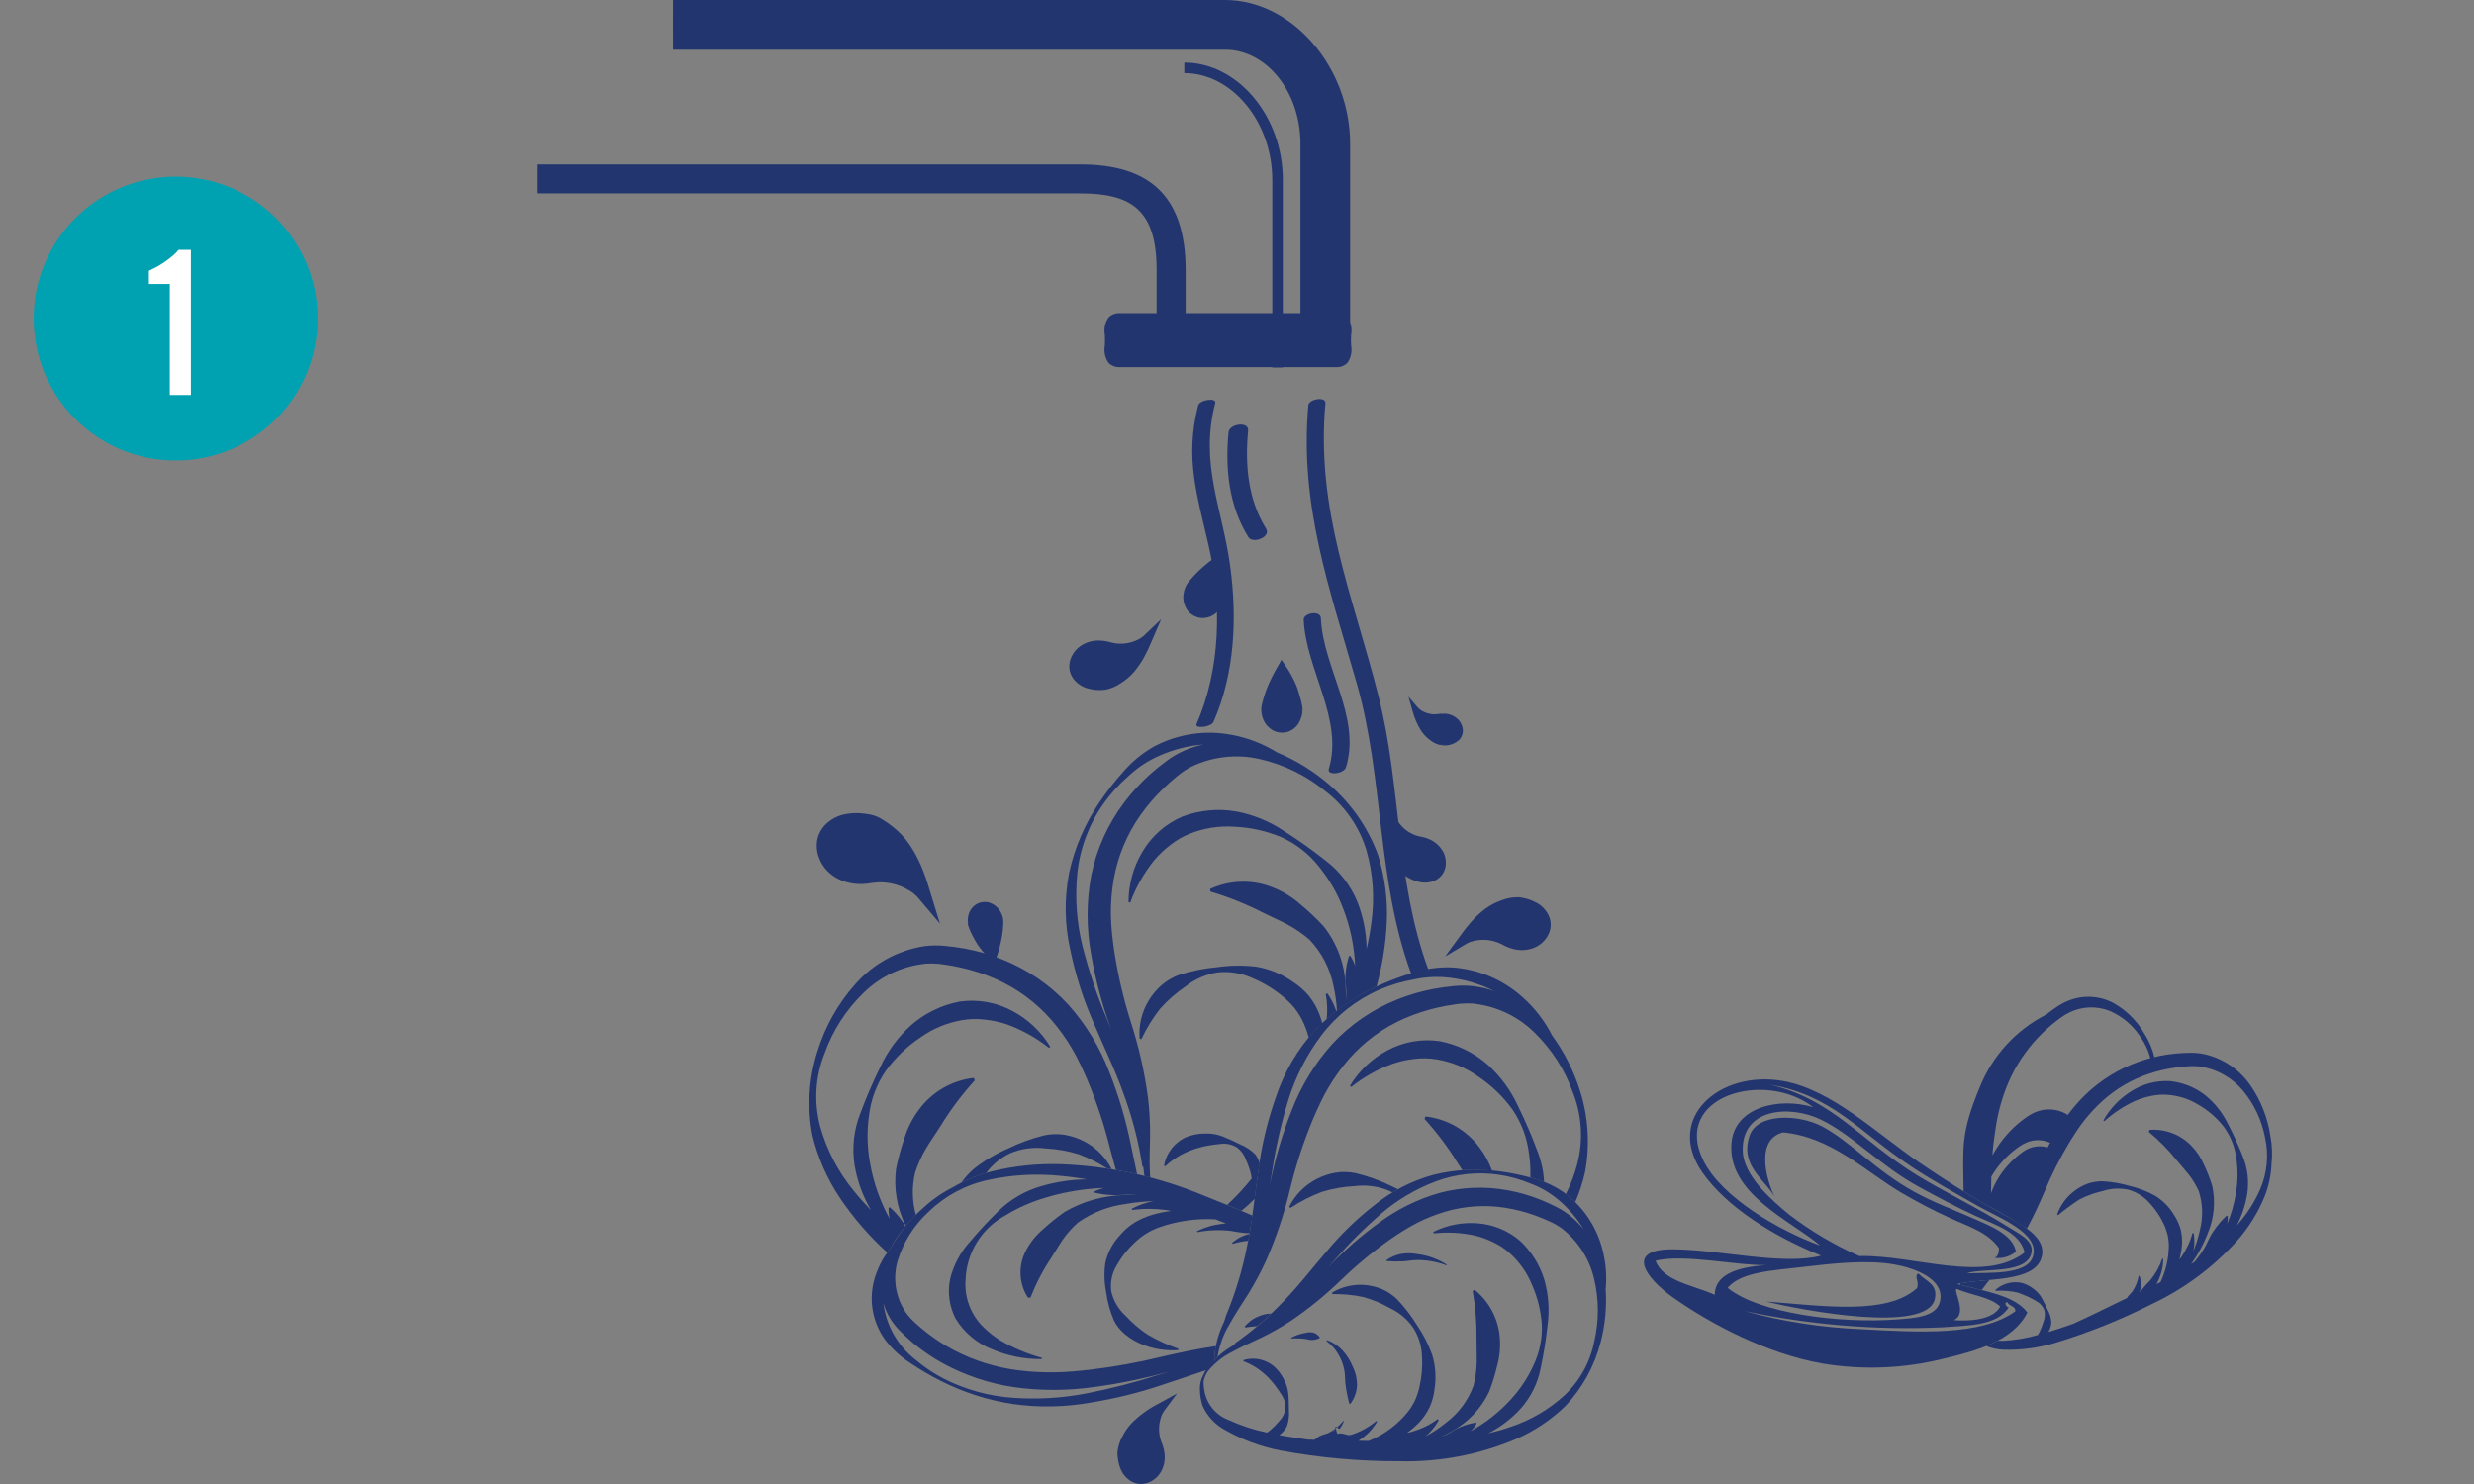 <?xml version="1.0" standalone="no"?><!-- Generator: Gravit.io --><svg xmlns="http://www.w3.org/2000/svg" xmlns:xlink="http://www.w3.org/1999/xlink" style="isolation:isolate" viewBox="0 0 250 150" width="250" height="150"><rect x="0" y="0" width="250" height="150" fill="#808080" stroke="none"/><defs><clipPath id="_clipPath_o5I0rMM1edY4wSAaVDx6BRklNCgWSUki"><rect width="250" height="150"/></clipPath></defs><g clip-path="url(#_clipPath_o5I0rMM1edY4wSAaVDx6BRklNCgWSUki)"><g><g><g><g><path d=" M 133.496 14.52 L 133.496 33.231 L 136.428 33.231 L 136.428 14.52 C 136.428 6.821 130.597 0 123.786 0 L 68.007 0 L 68.007 2.932 L 123.785 2.932 C 128.99 2.932 133.496 8.426 133.496 14.52 Z " fill="rgb(35,53,111)"/></g><g><path d=" M 116.879 27.32 L 116.879 33.231 L 119.811 33.231 L 119.811 27.32 C 119.811 19.621 115.97 16.617 109.157 16.617 L 54.323 16.617 L 54.323 19.549 L 109.157 19.549 C 114.363 19.549 116.879 21.225 116.879 27.32 Z " fill="rgb(35,53,111)"/></g><g><path d=" M 135.001 37.111 L 113.178 37.111 C 112.756 37.137 112.343 36.987 112.035 36.697 C 111.665 36.179 111.525 35.532 111.648 34.908 C 111.654 34.739 111.66 34.565 111.66 34.383 C 111.66 34.2 111.654 34.022 111.648 33.855 C 111.525 33.231 111.665 32.584 112.035 32.066 C 112.343 31.777 112.756 31.627 113.178 31.653 L 135.001 31.653 C 135.422 31.626 135.835 31.776 136.142 32.066 C 136.511 32.584 136.651 33.23 136.529 33.854 C 136.522 34.02 136.515 34.199 136.515 34.382 C 136.515 34.564 136.522 34.74 136.529 34.91 C 136.651 35.533 136.511 36.18 136.142 36.697 C 135.835 36.987 135.422 37.137 135.001 37.111 L 135.001 37.111 Z " fill="rgb(35,53,111)"/></g><g><path d=" M 134.607 33.232 L 131.409 33.232 L 131.409 14.521 C 131.409 9.288 127.989 5.024 123.786 5.024 L 68.007 5.024 L 68.007 1.826 L 123.784 1.826 C 129.853 1.826 134.607 7.405 134.607 14.521 L 134.607 33.232 Z " fill="rgb(35,53,111)"/></g><g><path d=" M 129.63 37.144 L 128.564 37.144 L 128.564 18.176 C 128.564 12.33 124.494 7.39 119.675 7.39 L 119.675 6.324 C 125.073 6.324 129.631 11.751 129.631 18.178 L 129.63 37.144 Z " fill="rgb(35,53,111)"/></g><g><g><path d=" M 121.078 40.976 C 119.713 46.279 120.952 49.983 122.129 55.125 C 123.476 61.002 123.349 67.613 120.914 73.175 C 120.69 73.687 122.394 73.506 122.634 72.953 C 124.783 68.043 125.031 62.432 124.304 57.163 C 123.491 51.264 121.214 46.914 122.799 40.754 C 122.954 40.149 121.227 40.402 121.079 40.978 L 121.078 40.976 Z " fill="rgb(35,53,111)"/></g><g><path d=" M 132.208 40.962 C 131.307 51.102 134.34 59.454 137.082 69.02 C 139.877 78.754 139.075 88.784 142.593 98.41 C 142.828 99.053 144.538 98.558 144.315 97.949 C 140.987 88.839 141.636 79.536 139.276 70.281 C 136.673 60.068 132.969 51.62 133.933 40.768 C 134 40.026 132.262 40.336 132.205 40.962 L 132.208 40.962 Z " fill="rgb(35,53,111)"/></g><g><path d=" M 131.738 62.646 C 131.96 67.657 135.783 72.683 134.28 77.707 C 134.062 78.436 135.813 78.223 136.017 77.541 C 137.548 72.423 133.699 67.54 133.473 62.481 C 133.437 61.647 131.707 61.965 131.738 62.646 Z " fill="rgb(35,53,111)"/></g><g><g><path d=" M 123.575 60.999 C 123.273 61.65 122.647 62.091 121.932 62.155 C 121.217 62.219 120.522 61.897 120.109 61.309 C 119.696 60.722 119.627 59.959 119.93 59.308 C 120.397 58.302 123.515 56.358 123.515 56.358 C 123.515 56.358 124.041 59.993 123.575 60.999 Z " fill="rgb(35,53,111)"/></g><path d=" M 123.61 61.017 C 123.407 61.453 123.093 61.828 122.7 62.105 C 122.266 62.403 121.734 62.525 121.214 62.445 C 120.953 62.395 120.704 62.294 120.482 62.147 C 120.252 62 120.058 61.803 119.913 61.571 C 119.64 61.13 119.526 60.61 119.589 60.096 C 119.617 59.853 119.676 59.614 119.767 59.387 C 119.86 59.162 119.989 58.952 120.149 58.767 C 120.447 58.404 120.766 58.058 121.102 57.729 C 121.779 57.09 122.511 56.511 123.288 55.997 L 123.832 55.61 L 123.929 56.288 C 124.058 57.071 124.102 57.866 124.061 58.659 C 124.022 59.056 123.964 59.455 123.892 59.849 C 123.838 60.247 123.743 60.638 123.61 61.017 L 123.61 61.017 Z  M 123.539 60.982 C 123.697 60.225 123.656 59.439 123.419 58.702 C 123.276 57.944 123.189 57.177 123.093 56.42 L 123.737 56.719 C 122.956 57.162 122.206 57.676 121.431 58.142 C 121.044 58.372 120.683 58.643 120.353 58.949 C 120.196 59.096 120.074 59.275 119.995 59.475 C 119.918 59.675 119.885 59.89 119.898 60.104 C 119.936 60.514 120.117 60.898 120.407 61.189 C 120.539 61.321 120.686 61.438 120.845 61.536 C 121.01 61.636 121.186 61.716 121.37 61.775 C 121.754 61.906 122.168 61.92 122.56 61.817 C 122.991 61.693 123.348 61.389 123.54 60.983 L 123.539 60.982 Z " fill="rgb(35,53,111)"/></g><g><g><path d=" M 131.584 71.666 C 131.596 72.776 130.707 73.685 129.597 73.698 C 128.487 73.71 127.577 72.82 127.565 71.71 C 127.553 70.601 129.528 67.502 129.528 67.502 C 129.528 67.502 131.572 70.556 131.584 71.666 Z " fill="rgb(35,53,111)"/></g><path d=" M 131.622 71.668 C 131.627 72.148 131.505 72.622 131.269 73.04 C 131.007 73.498 130.579 73.837 130.074 73.988 C 129.816 74.055 129.548 74.07 129.284 74.032 C 129.013 74 128.753 73.906 128.524 73.758 C 128.087 73.478 127.76 73.058 127.596 72.566 C 127.516 72.335 127.468 72.094 127.451 71.85 C 127.438 71.606 127.464 71.361 127.529 71.125 C 127.643 70.669 127.78 70.219 127.941 69.778 C 128.277 68.91 128.688 68.072 129.168 67.274 L 129.494 66.692 L 129.881 67.266 C 130.335 67.917 130.718 68.615 131.022 69.348 C 131.157 69.724 131.276 70.108 131.382 70.494 C 131.501 70.877 131.581 71.27 131.622 71.668 Z  M 131.542 71.668 C 131.359 70.915 130.984 70.223 130.452 69.66 C 129.997 69.037 129.589 68.382 129.175 67.741 L 129.886 67.733 C 129.372 68.47 128.917 69.256 128.417 70.011 C 128.168 70.385 127.958 70.785 127.791 71.203 C 127.712 71.403 127.679 71.618 127.694 71.832 C 127.711 72.046 127.774 72.254 127.878 72.441 C 128.089 72.795 128.417 73.064 128.806 73.202 C 128.981 73.265 129.164 73.306 129.35 73.325 C 129.544 73.344 129.739 73.341 129.932 73.316 C 130.334 73.269 130.714 73.104 131.022 72.841 C 131.356 72.543 131.546 72.115 131.542 71.667 L 131.542 71.668 Z " fill="rgb(35,53,111)"/></g><g><g><path d=" M 111.628 69.669 C 109.506 69.88 108.15 68.313 108.616 66.859 C 109.089 65.408 110.641 64.608 112.096 65.064 C 114.608 65.826 115.859 64.697 115.859 64.697 C 115.859 64.697 113.643 69.471 111.628 69.669 Z " fill="rgb(35,53,111)"/></g><path d=" M 111.632 69.723 C 111.071 69.785 110.502 69.741 109.957 69.595 C 109.357 69.441 108.827 69.088 108.455 68.593 C 108.26 68.32 108.13 68.006 108.076 67.675 C 108.027 67.328 108.06 66.975 108.172 66.644 C 108.277 66.344 108.43 66.064 108.627 65.815 C 108.828 65.567 109.072 65.357 109.347 65.194 C 109.873 64.879 110.479 64.722 111.091 64.743 C 111.383 64.746 111.673 64.783 111.957 64.853 C 112.22 64.931 112.487 64.99 112.758 65.031 C 113.275 65.096 113.799 65.057 114.301 64.917 C 114.535 64.847 114.764 64.759 114.985 64.655 C 115.178 64.565 115.357 64.45 115.519 64.312 L 117.337 62.59 L 116.334 64.916 C 116.115 65.451 115.866 65.972 115.587 66.478 C 115.303 66.983 114.974 67.462 114.602 67.907 C 114.214 68.356 113.759 68.743 113.253 69.055 C 112.769 69.394 112.215 69.622 111.632 69.723 L 111.632 69.723 Z  M 111.625 69.614 C 112.162 69.496 112.625 69.159 112.902 68.684 C 113.217 68.238 113.45 67.74 113.733 67.283 L 114.567 65.887 C 114.84 65.42 115.143 64.951 115.392 64.48 L 116.205 65.08 C 115.937 65.284 115.632 65.437 115.307 65.528 C 115.011 65.612 114.705 65.656 114.397 65.659 C 113.812 65.653 113.232 65.566 112.671 65.4 C 112.177 65.201 111.643 65.116 111.112 65.152 C 110.62 65.233 110.166 65.465 109.812 65.816 C 109.651 65.984 109.508 66.168 109.386 66.365 C 109.267 66.563 109.169 66.774 109.095 66.994 C 109.028 67.183 108.996 67.382 108.998 67.583 C 109.002 67.8 109.041 68.015 109.115 68.219 C 109.299 68.681 109.637 69.065 110.072 69.306 C 110.303 69.438 110.554 69.531 110.815 69.579 C 111.082 69.624 111.354 69.636 111.624 69.614 L 111.625 69.614 Z " fill="rgb(35,53,111)"/></g><g><g><path d=" M 87.987 82.42 C 85.007 81.788 82.837 83.799 83.269 85.941 C 83.713 88.074 85.792 89.453 87.93 89.033 C 91.619 88.343 93.22 90.144 93.22 90.144 C 93.22 90.144 90.82 83.019 87.987 82.42 Z " fill="rgb(35,53,111)"/></g><path d=" M 87.973 82.499 C 87.594 82.42 87.207 82.394 86.821 82.423 C 86.443 82.45 86.071 82.541 85.723 82.693 C 85.068 82.968 84.529 83.463 84.198 84.092 C 84.057 84.368 83.966 84.667 83.928 84.974 C 83.891 85.259 83.905 85.547 83.968 85.826 C 84.041 86.149 84.148 86.463 84.285 86.764 C 84.428 87.063 84.604 87.345 84.809 87.605 C 85.25 88.165 85.859 88.569 86.546 88.756 C 87.296 88.889 88.066 88.852 88.8 88.648 C 89.623 88.501 90.461 88.468 91.293 88.551 C 91.729 88.604 92.157 88.714 92.564 88.88 C 93.012 89.061 93.421 89.324 93.772 89.655 L 92.522 90.381 C 92.241 89.673 91.883 88.959 91.568 88.254 L 90.604 86.14 C 90.271 85.446 90.017 84.703 89.639 84.021 C 89.462 83.674 89.233 83.356 88.961 83.077 C 88.689 82.799 88.348 82.6 87.973 82.499 Z  M 88.002 82.344 C 88.409 82.437 88.798 82.599 89.151 82.822 C 89.514 83.04 89.861 83.282 90.191 83.548 C 90.861 84.069 91.446 84.69 91.927 85.389 C 92.385 86.08 92.778 86.811 93.103 87.573 C 93.421 88.334 93.693 89.114 93.92 89.907 L 94.986 93.364 L 92.674 90.633 C 92.464 90.414 92.226 90.223 91.966 90.065 C 91.669 89.881 91.358 89.721 91.036 89.586 C 90.346 89.308 89.607 89.17 88.862 89.181 C 88.472 89.198 88.084 89.241 87.699 89.309 C 87.286 89.365 86.867 89.372 86.452 89.331 C 86.025 89.293 85.605 89.2 85.202 89.056 C 84.785 88.903 84.394 88.69 84.039 88.423 C 83.676 88.146 83.365 87.807 83.117 87.423 C 82.878 87.039 82.703 86.617 82.602 86.175 C 82.497 85.686 82.506 85.18 82.629 84.695 C 82.758 84.235 82.99 83.809 83.307 83.451 C 83.912 82.805 84.721 82.385 85.598 82.264 C 86.001 82.197 86.409 82.173 86.816 82.193 C 87.214 82.216 87.61 82.267 88.002 82.343 L 88.002 82.344 Z " fill="rgb(35,53,111)"/></g><g><g><path d=" M 145.381 75.224 C 146.711 75.515 147.684 74.616 147.494 73.659 C 147.299 72.706 146.373 72.087 145.418 72.271 C 144.596 72.516 143.706 72.326 143.056 71.768 C 143.056 71.768 144.112 74.953 145.381 75.224 Z " fill="rgb(35,53,111)"/></g><path d=" M 145.388 75.189 C 145.723 75.268 146.074 75.238 146.391 75.104 C 146.685 74.985 146.928 74.766 147.078 74.486 C 147.2 74.247 147.236 73.973 147.181 73.711 C 147.148 73.566 147.102 73.426 147.041 73.291 C 146.978 73.157 146.901 73.03 146.81 72.912 C 146.612 72.664 146.341 72.484 146.035 72.398 C 145.7 72.337 145.356 72.352 145.027 72.443 C 144.66 72.508 144.286 72.521 143.916 72.482 C 143.721 72.458 143.531 72.407 143.35 72.331 C 143.149 72.252 142.965 72.134 142.81 71.985 L 143.369 71.662 C 143.638 72.297 143.94 72.933 144.22 73.559 C 144.368 73.869 144.479 74.203 144.648 74.506 C 144.788 74.827 145.057 75.075 145.388 75.189 L 145.388 75.189 Z  M 145.375 75.259 C 145.014 75.154 144.68 74.969 144.398 74.719 C 144.1 74.485 143.839 74.206 143.623 73.894 C 143.226 73.27 142.928 72.588 142.74 71.873 L 142.321 70.411 L 143.299 71.549 C 143.393 71.647 143.499 71.734 143.613 71.808 C 143.747 71.889 143.886 71.959 144.03 72.019 C 144.338 72.144 144.667 72.206 144.999 72.203 C 145.356 72.151 145.716 72.13 146.077 72.141 C 146.466 72.172 146.839 72.314 147.15 72.552 C 147.312 72.675 147.452 72.826 147.561 72.997 C 147.668 73.169 147.746 73.357 147.791 73.555 C 147.887 73.988 147.767 74.441 147.467 74.77 C 146.905 75.291 146.11 75.477 145.375 75.259 Z " fill="rgb(35,53,111)"/></g><g><g><path d=" M 153.523 90.754 C 155.746 91.034 156.77 92.955 155.954 94.34 C 155.13 95.715 153.353 96.171 151.969 95.363 C 149.575 93.996 148.029 94.861 148.029 94.861 C 148.029 94.861 151.413 90.489 153.523 90.754 Z " fill="rgb(35,53,111)"/></g><path d=" M 153.532 90.695 C 154.122 90.764 154.694 90.942 155.219 91.219 C 155.798 91.517 156.258 92.003 156.523 92.597 C 156.66 92.922 156.72 93.274 156.698 93.626 C 156.667 93.992 156.552 94.346 156.361 94.661 C 156.184 94.943 155.961 95.194 155.702 95.403 C 155.437 95.61 155.139 95.769 154.819 95.872 C 154.207 96.072 153.551 96.09 152.929 95.925 C 152.631 95.854 152.342 95.748 152.069 95.61 C 151.818 95.471 151.56 95.347 151.293 95.24 C 150.779 95.053 150.232 94.971 149.685 94.998 C 149.429 95.014 149.174 95.05 148.924 95.106 C 148.706 95.153 148.495 95.229 148.297 95.331 L 146.031 96.674 L 147.603 94.526 C 147.952 94.03 148.329 93.554 148.732 93.1 C 149.142 92.65 149.591 92.237 150.075 91.868 C 150.577 91.498 151.133 91.207 151.723 91.005 C 152.296 90.772 152.914 90.666 153.532 90.695 L 153.532 90.695 Z  M 153.515 90.809 C 152.938 90.804 152.385 91.042 151.992 91.464 C 151.564 91.852 151.21 92.304 150.812 92.706 L 149.633 93.941 C 149.246 94.356 148.823 94.766 148.459 95.19 L 147.765 94.384 C 148.088 94.237 148.437 94.153 148.791 94.136 C 149.114 94.12 149.437 94.146 149.753 94.213 C 150.35 94.356 150.925 94.581 151.461 94.882 C 151.921 95.202 152.448 95.413 153.001 95.501 C 153.523 95.533 154.043 95.402 154.487 95.125 C 154.691 94.991 154.88 94.835 155.052 94.662 C 155.22 94.485 155.369 94.292 155.497 94.085 C 155.609 93.906 155.688 93.709 155.731 93.503 C 155.777 93.28 155.786 93.051 155.757 92.825 C 155.678 92.309 155.421 91.836 155.031 91.488 C 154.826 91.299 154.591 91.145 154.335 91.035 C 154.072 90.927 153.796 90.851 153.515 90.81 L 153.515 90.809 Z " fill="rgb(35,53,111)"/></g><g><g><path d=" M 112.974 146.855 C 112.998 148.876 114.613 149.989 115.936 149.4 C 117.253 148.804 117.844 147.26 117.263 145.937 C 116.283 143.65 117.216 142.351 117.216 142.351 C 117.216 142.351 112.953 144.936 112.974 146.855 Z " fill="rgb(35,53,111)"/></g><path d=" M 113.027 146.853 C 113.035 147.109 113.074 147.362 113.144 147.608 C 113.216 147.85 113.329 148.078 113.478 148.281 C 113.75 148.666 114.148 148.945 114.602 149.069 C 114.802 149.117 115.009 149.132 115.214 149.113 C 115.403 149.095 115.588 149.045 115.76 148.964 C 115.958 148.87 116.147 148.756 116.322 148.624 C 116.495 148.488 116.653 148.334 116.795 148.165 C 117.087 147.796 117.256 147.344 117.279 146.874 C 117.258 146.369 117.123 145.875 116.885 145.429 C 116.669 144.918 116.527 144.379 116.461 143.829 C 116.433 143.538 116.444 143.244 116.496 142.957 C 116.543 142.64 116.652 142.335 116.819 142.061 L 117.469 142.766 C 117.051 143.051 116.641 143.384 116.23 143.69 L 115.002 144.621 C 114.601 144.934 114.157 145.207 113.769 145.55 C 113.349 145.861 113.08 146.334 113.027 146.853 L 113.027 146.853 Z  M 112.922 146.853 C 112.959 146.296 113.117 145.754 113.385 145.264 C 113.626 144.755 113.944 144.286 114.327 143.873 C 115.1 143.095 115.989 142.441 116.963 141.935 L 118.945 140.846 L 117.613 142.639 C 117.501 142.806 117.41 142.986 117.34 143.176 C 117.267 143.397 117.211 143.624 117.171 143.854 C 117.091 144.341 117.109 144.839 117.223 145.319 C 117.29 145.57 117.374 145.816 117.474 146.056 C 117.569 146.315 117.634 146.585 117.668 146.86 C 117.752 147.434 117.668 148.021 117.425 148.548 C 117.301 148.824 117.128 149.076 116.916 149.292 C 116.701 149.502 116.453 149.675 116.182 149.805 C 115.88 149.943 115.551 150.009 115.22 149.999 C 114.902 149.982 114.593 149.891 114.317 149.734 C 113.811 149.437 113.423 148.975 113.216 148.426 C 113.021 147.926 112.922 147.393 112.922 146.856 L 112.922 146.853 Z " fill="rgb(35,53,111)"/></g><g><g><path d=" M 142.144 88.566 C 143.75 89.563 145.439 88.849 145.642 87.509 C 145.833 86.17 144.911 84.926 143.575 84.72 C 141.278 84.344 140.724 82.956 140.724 82.956 C 140.724 82.956 140.623 87.614 142.144 88.566 Z " fill="rgb(35,53,111)"/></g><path d=" M 142.169 88.524 C 142.573 88.784 143.047 88.909 143.526 88.883 C 143.966 88.865 144.386 88.693 144.712 88.398 C 144.852 88.265 144.968 88.109 145.056 87.938 C 145.137 87.78 145.19 87.61 145.211 87.434 C 145.268 87.025 145.23 86.608 145.103 86.215 C 144.959 85.798 144.687 85.436 144.328 85.18 C 143.918 84.944 143.461 84.802 142.989 84.766 C 142.478 84.679 141.982 84.521 141.514 84.297 C 141.272 84.173 141.047 84.017 140.847 83.834 C 140.62 83.638 140.434 83.398 140.301 83.129 L 141.184 82.969 C 141.198 83.441 141.257 83.932 141.289 84.411 L 141.407 85.849 C 141.454 86.321 141.443 86.81 141.521 87.288 C 141.556 87.772 141.791 88.22 142.169 88.524 Z  M 142.12 88.609 C 141.901 88.469 141.708 88.292 141.549 88.087 C 141.379 87.886 141.227 87.671 141.095 87.444 C 140.816 86.997 140.607 86.511 140.473 86.002 C 140.246 85 140.177 83.97 140.267 82.947 L 140.402 80.84 L 141.148 82.787 C 141.226 82.959 141.324 83.122 141.439 83.272 C 141.576 83.44 141.725 83.597 141.885 83.744 C 142.229 84.051 142.631 84.288 143.068 84.439 C 143.299 84.512 143.535 84.57 143.773 84.611 C 144.027 84.666 144.273 84.749 144.507 84.861 C 145.002 85.084 145.422 85.446 145.717 85.902 C 145.872 86.139 145.983 86.401 146.047 86.677 C 146.105 86.952 146.118 87.235 146.085 87.514 C 146.042 87.822 145.929 88.115 145.755 88.371 C 145.581 88.613 145.354 88.812 145.091 88.953 C 144.602 89.202 144.043 89.277 143.506 89.166 C 143.014 89.065 142.545 88.876 142.12 88.609 L 142.12 88.609 Z " fill="rgb(35,53,111)"/></g><g><g><path d=" M 97.875 93.566 C 97.729 92.957 97.925 92.317 98.385 91.893 C 98.846 91.469 99.5 91.327 100.095 91.522 C 100.69 91.717 101.133 92.218 101.253 92.833 C 101.457 93.765 100.327 96.721 100.327 96.721 C 100.327 96.721 98.08 94.502 97.875 93.566 Z " fill="rgb(35,53,111)"/></g><path d=" M 97.843 93.573 C 97.756 93.169 97.776 92.749 97.901 92.354 C 98.046 91.924 98.348 91.565 98.747 91.349 C 99.166 91.14 99.653 91.112 100.093 91.274 C 100.509 91.435 100.858 91.733 101.082 92.119 C 101.189 92.301 101.272 92.496 101.329 92.7 C 101.381 92.903 101.401 93.114 101.387 93.323 C 101.371 93.727 101.333 94.131 101.273 94.531 C 101.138 95.321 100.937 96.099 100.673 96.857 L 100.495 97.399 L 100.075 96.985 C 99.578 96.516 99.135 95.994 98.752 95.428 C 98.572 95.137 98.406 94.83 98.247 94.525 C 98.083 94.221 97.948 93.902 97.843 93.573 L 97.843 93.573 Z  M 97.911 93.562 C 98.019 93.874 98.201 94.156 98.442 94.383 C 98.672 94.626 98.926 94.845 99.176 95.062 C 99.669 95.508 100.127 95.989 100.586 96.458 L 99.988 96.587 C 100.289 95.876 100.553 95.133 100.833 94.411 C 100.979 94.052 101.086 93.678 101.153 93.297 C 101.185 93.115 101.176 92.928 101.127 92.75 C 101.075 92.571 100.986 92.406 100.865 92.265 C 100.626 92.002 100.303 91.831 99.951 91.78 C 99.625 91.735 99.292 91.768 98.982 91.877 C 98.65 91.986 98.36 92.193 98.147 92.469 C 97.912 92.781 97.825 93.18 97.911 93.562 L 97.911 93.562 Z " fill="rgb(35,53,111)"/></g><g><path d=" M 124.144 43.702 C 123.798 47.355 124.168 51.108 126.141 54.281 C 126.596 55.013 128.467 54.281 127.933 53.426 C 126.092 50.472 125.801 46.938 126.124 43.542 C 126.221 42.553 124.227 42.828 124.144 43.699 L 124.144 43.702 Z " fill="rgb(35,53,111)"/></g></g><g><g><path d=" M 162.255 130.316 C 162.392 128.888 162.261 127.448 161.867 126.069 C 161.239 123.82 159.865 121.852 157.971 120.487 C 157.018 119.84 155.961 119.363 154.846 119.076 C 153.767 118.774 152.667 118.547 151.556 118.398 C 149.326 118.085 147.056 118.203 144.869 118.744 C 142.67 119.34 140.62 120.393 138.855 121.834 C 137.081 123.219 135.462 124.791 134.026 126.524 C 132.572 128.206 131.242 129.957 129.715 131.519 C 128.208 133.118 126.542 134.559 124.742 135.818 L 124.78 135.882 C 124.625 135.979 124.463 136.076 124.311 136.182 C 123.359 136.765 122.532 137.531 121.877 138.435 C 121.763 138.618 121.587 139.003 121.587 139.003 C 121.332 139.465 121.217 139.992 121.257 140.519 C 121.265 141.049 121.352 141.575 121.516 142.079 C 121.957 143.076 122.704 143.908 123.648 144.455 C 125.429 145.491 127.371 146.221 129.393 146.615 C 133.34 147.346 137.347 147.708 141.361 147.696 C 145.419 147.806 149.453 147.043 153.19 145.458 C 155.049 144.648 156.747 143.511 158.203 142.101 C 159.9 140.296 161.115 138.094 161.739 135.697 C 162.2 133.943 162.374 132.125 162.255 130.316 L 162.255 130.316 Z  M 139.536 122.702 C 141.177 121.295 143.05 120.184 145.072 119.418 C 147.123 118.65 149.337 118.42 151.503 118.748 C 152.584 118.913 153.641 119.209 154.65 119.63 C 155.654 120.001 156.587 120.539 157.41 121.222 C 158.45 122.079 159.335 123.108 160.027 124.265 C 159.657 123.793 159.237 123.362 158.776 122.98 C 158.313 122.595 157.807 122.265 157.268 121.998 C 156.758 121.735 156.242 121.499 155.711 121.284 C 154.643 120.853 153.535 120.529 152.403 120.319 C 150.11 119.891 147.751 119.976 145.494 120.569 C 143.276 121.198 141.19 122.225 139.341 123.602 C 137.527 124.916 135.837 126.393 134.293 128.014 C 134.265 128.041 134.239 128.069 134.213 128.096 C 134.449 127.834 134.683 127.569 134.918 127.307 C 136.343 125.661 137.888 124.122 139.538 122.702 L 139.536 122.702 Z  M 161.112 135.539 C 160.709 137.65 159.648 139.579 158.08 141.048 C 156.496 142.491 154.623 143.581 152.586 144.246 C 151.863 144.499 151.133 144.699 150.388 144.879 C 151.627 144.247 152.741 143.396 153.676 142.366 C 154.698 141.214 155.392 139.808 155.687 138.296 C 155.996 136.849 156.229 135.387 156.387 133.916 C 156.588 132.406 156.48 130.871 156.069 129.404 C 155.616 127.886 154.769 126.515 153.614 125.43 C 152.394 124.381 150.866 123.755 149.259 123.647 C 147.733 123.536 146.205 123.837 144.835 124.519 L 144.877 124.666 C 146.276 124.516 147.691 124.593 149.066 124.894 C 149.71 125.053 150.335 125.282 150.93 125.578 C 151.513 125.854 152.053 126.213 152.534 126.644 C 153.526 127.53 154.304 128.631 154.808 129.862 C 155.374 131.14 155.711 132.507 155.803 133.901 C 155.861 135.333 155.563 136.758 154.937 138.047 C 154.365 139.301 153.596 140.454 152.658 141.464 C 151.495 142.744 150.128 143.821 148.612 144.652 C 148.85 144.425 149.053 144.164 149.215 143.877 L 149.159 143.793 C 148.611 143.869 148.076 144.02 147.569 144.242 C 147.085 144.423 146.675 144.761 146.206 144.985 C 146.012 145.082 145.818 145.16 145.617 145.239 C 145.993 145.06 146.364 144.871 146.725 144.657 C 148.371 143.753 149.688 142.351 150.489 140.652 C 150.819 139.789 151.09 138.905 151.299 138.005 C 151.545 137.104 151.632 136.167 151.556 135.236 C 151.421 133.33 150.498 131.568 149.009 130.371 L 148.815 130.493 C 149.095 132.1 149.225 133.73 149.203 135.362 C 149.194 136.137 149.239 136.912 149.226 137.717 C 149.203 138.512 149.092 139.302 148.895 140.073 C 148.353 141.557 147.391 142.851 146.125 143.798 C 145.476 144.327 144.776 144.791 144.036 145.185 C 144.171 145.07 144.309 144.96 144.433 144.833 C 144.809 144.449 145.13 144.016 145.389 143.545 L 145.275 143.442 C 144.873 143.743 144.442 144.003 143.987 144.217 C 143.551 144.422 143.099 144.593 142.636 144.727 C 142.491 144.767 142.343 144.796 142.195 144.815 C 142.661 144.491 143.091 144.117 143.477 143.7 C 143.891 143.247 144.233 142.733 144.491 142.175 C 144.731 141.617 144.888 141.028 144.958 140.424 C 145.144 139.268 145.065 138.085 144.728 136.964 C 144.349 135.898 143.833 134.886 143.194 133.953 C 142.602 132.987 141.907 132.089 141.121 131.273 C 140.908 131.069 140.676 130.886 140.428 130.726 C 140.312 130.645 140.191 130.57 140.066 130.502 C 139.912 130.42 139.795 130.362 139.653 130.303 C 139.1 130.075 138.515 129.933 137.919 129.883 C 136.758 129.785 135.596 130.057 134.599 130.659 L 134.637 130.807 C 135.678 130.786 136.718 130.883 137.738 131.098 C 138.682 131.357 139.591 131.732 140.443 132.214 C 141.394 132.66 142.211 133.348 142.81 134.21 C 143.367 135.098 143.673 136.12 143.696 137.168 C 143.753 138.169 143.668 139.174 143.443 140.151 C 143.341 140.616 143.194 141.071 143.005 141.508 C 142.805 141.931 142.56 142.331 142.274 142.701 C 141.226 144.003 139.863 145.016 138.313 145.644 C 137.966 145.644 137.619 145.631 137.274 145.628 C 137.602 145.418 137.912 145.179 138.2 144.915 C 138.57 144.555 138.89 144.148 139.153 143.703 L 139.067 143.63 C 138.33 144.254 137.477 144.726 136.557 145.021 C 136.108 145.17 135.619 144.73 135.19 144.936 C 135.061 144.997 134.931 143.695 134.802 144.672 L 134.764 144.672 C 135.009 143.695 135.227 144.649 135.399 144.381 C 135.58 144.146 135.719 143.882 135.811 143.6 L 135.714 143.658 C 135.293 144.173 134.764 144.589 134.164 144.876 C 133.863 144.949 133.571 145.053 133.292 145.185 C 133.132 145.289 132.981 145.404 132.839 145.53 C 132.617 145.522 132.393 145.521 132.171 145.511 C 131.343 145.392 130.512 145.272 129.691 145.13 C 129.551 145.106 129.412 145.078 129.275 145.054 C 129.601 144.827 129.865 144.522 130.044 144.168 C 130.225 143.643 130.294 143.086 130.246 142.533 C 130.246 142.018 130.239 141.508 130.195 140.973 C 130.155 140.433 129.999 139.907 129.738 139.433 C 129.498 138.938 129.164 138.493 128.756 138.124 C 127.898 137.393 126.728 137.149 125.649 137.474 L 125.649 137.589 C 126.503 137.912 127.284 138.402 127.946 139.031 L 128.161 139.237 L 128.391 139.488 C 128.54 139.657 128.691 139.828 128.828 140.007 C 129.106 140.374 129.364 140.755 129.603 141.149 C 129.845 141.558 129.944 142.035 129.885 142.506 C 129.787 142.95 129.562 143.356 129.238 143.676 C 128.972 143.994 128.68 144.289 128.366 144.559 C 128.269 144.644 128.148 144.72 128.036 144.801 C 126.707 144.531 125.415 144.108 124.183 143.541 C 122.854 143.056 121.897 141.882 121.69 140.482 C 121.634 140.19 121.612 139.891 121.626 139.594 C 121.701 139.232 121.851 138.89 122.066 138.59 C 122.745 137.761 123.595 137.088 124.558 136.619 C 125.508 136.089 126.49 135.671 127.499 135.187 C 128.503 134.696 129.476 134.143 130.411 133.531 C 132.251 132.285 133.976 130.879 135.568 129.328 C 137.105 127.846 138.755 126.485 140.504 125.258 C 140.944 124.958 141.358 124.676 141.833 124.386 C 142.264 124.114 142.719 123.853 143.174 123.621 C 144.088 123.154 145.042 122.771 146.025 122.479 C 147.998 121.897 150.075 121.761 152.107 122.081 C 153.13 122.245 154.136 122.504 155.111 122.856 C 155.595 123.031 156.088 123.231 156.564 123.448 C 157.014 123.648 157.441 123.894 157.841 124.18 C 159.461 125.446 160.602 127.225 161.077 129.225 C 161.576 131.299 161.589 133.46 161.114 135.539 L 161.112 135.539 Z " fill="rgb(35,53,111)"/><g><path d=" M 141.572 126.742 C 141.033 126.847 140.524 127.069 140.079 127.391 L 140.097 127.464 C 140.619 127.513 141.143 127.524 141.665 127.497 C 142.167 127.489 142.656 127.371 143.162 127.366 C 144.186 127.356 145.203 127.536 146.161 127.899 L 146.194 127.829 C 145.288 127.251 144.264 126.885 143.197 126.757 C 142.66 126.658 142.111 126.652 141.572 126.742 L 141.572 126.742 Z " fill="rgb(35,53,111)"/></g><g><path d=" M 134.043 135.56 C 134.522 135.901 134.921 136.342 135.214 136.851 C 135.509 137.337 135.717 137.869 135.829 138.426 C 135.949 138.98 135.887 139.542 135.986 140.093 C 136.064 140.693 136.184 141.287 136.344 141.871 L 136.458 141.892 C 136.856 141.361 137.089 140.723 137.125 140.059 C 137.141 139.397 136.995 138.742 136.699 138.15 C 136.453 137.545 136.104 136.988 135.668 136.502 C 135.234 136.034 134.696 135.676 134.096 135.459 L 134.043 135.56 Z " fill="rgb(35,53,111)"/></g><g><path d=" M 132.694 134.693 C 132.434 134.64 132.166 134.651 131.912 134.726 C 131.407 134.807 130.92 134.973 130.471 135.216 L 130.49 135.289 C 130.968 135.263 131.448 135.279 131.923 135.336 C 132.142 135.398 132.367 135.436 132.594 135.447 C 132.853 135.429 133.107 135.365 133.344 135.258 L 133.365 135.185 C 133.206 134.947 132.968 134.773 132.694 134.693 L 132.694 134.693 Z " fill="rgb(35,53,111)"/></g></g><g><g><path d=" M 98.489 118.082 C 97.979 118.505 97.528 118.994 97.145 119.535 C 97.951 119.142 98.79 118.817 99.651 118.566 C 100.288 117.71 101.124 117.023 102.088 116.564 C 103.212 116.092 104.44 115.924 105.65 116.08 C 106.786 116.137 107.911 116.334 108.999 116.668 C 110.014 117.045 110.984 117.533 111.893 118.121 C 112.041 118.143 112.19 118.16 112.339 118.185 C 111.733 116.982 110.765 115.998 109.57 115.375 C 108.955 115.054 108.294 114.829 107.61 114.71 C 107.433 114.68 107.279 114.663 107.079 114.646 C 106.922 114.638 106.773 114.634 106.584 114.64 C 106.242 114.645 105.902 114.681 105.567 114.749 C 104.288 115.059 103.048 115.508 101.868 116.087 C 100.661 116.605 99.525 117.275 98.489 118.082 L 98.489 118.082 Z " fill="rgb(35,53,111)"/></g><g><path d=" M 92.872 112.146 C 92.22 113.012 91.722 113.985 91.401 115.02 C 91.049 116.034 90.765 117.07 90.55 118.121 C 90.289 120.105 90.63 122.12 91.527 123.908 C 91.847 123.528 92.192 123.159 92.55 122.802 C 92.167 121.41 92.14 119.944 92.47 118.538 C 92.757 117.66 93.139 116.817 93.611 116.023 C 94.095 115.227 94.625 114.49 95.096 113.727 C 96.09 112.113 97.232 110.597 98.508 109.196 L 98.393 108.955 C 96.189 109.204 94.189 110.361 92.872 112.146 L 92.872 112.146 Z " fill="rgb(35,53,111)"/></g><path d=" M 89.666 126.614 C 89.785 126.447 89.898 126.276 90.027 126.116 C 90.436 125.344 90.927 124.618 91.49 123.951 C 91.402 123.778 91.3 123.613 91.185 123.457 C 90.826 122.924 90.394 122.444 89.903 122.03 L 89.795 122.074 C 89.777 122.456 89.813 122.838 89.904 123.209 C 88.935 121.451 88.264 119.545 87.918 117.568 C 87.629 115.994 87.591 114.385 87.807 112.799 C 87.995 111.145 88.59 109.563 89.538 108.194 C 90.496 106.885 91.677 105.754 93.026 104.854 C 94.287 103.958 95.736 103.362 97.261 103.109 C 98 102.985 98.753 102.968 99.497 103.059 C 100.264 103.138 101.019 103.3 101.75 103.543 C 103.285 104.103 104.72 104.906 106 105.922 L 106.131 105.805 C 105.212 104.285 103.901 103.041 102.335 102.203 C 100.692 101.311 98.806 100.974 96.956 101.242 C 95.149 101.589 93.465 102.407 92.077 103.615 C 90.761 104.798 89.7 106.236 88.958 107.842 C 88.199 109.383 87.52 110.962 86.923 112.572 C 86.27 114.24 86.076 116.052 86.363 117.82 C 86.637 119.412 87.198 120.942 88.019 122.333 C 87.405 121.697 86.809 121.042 86.258 120.346 C 84.675 118.426 83.517 116.192 82.86 113.793 C 82.236 111.376 82.395 108.823 83.314 106.503 C 84.141 104.169 85.497 102.059 87.278 100.339 C 88.986 98.671 91.21 97.635 93.586 97.401 C 94.157 97.367 94.73 97.392 95.296 97.475 C 95.891 97.556 96.494 97.664 97.082 97.798 C 98.257 98.058 99.405 98.429 100.51 98.907 C 102.701 99.855 104.654 101.279 106.227 103.074 C 107.01 103.974 107.708 104.942 108.314 105.969 C 108.619 106.482 108.9 107.019 109.153 107.552 C 109.435 108.141 109.669 108.671 109.914 109.238 C 110.866 111.526 111.639 113.886 112.225 116.295 C 112.395 116.944 112.572 117.598 112.758 118.254 C 113.483 118.382 114.195 118.531 114.906 118.695 C 114.702 117.736 114.507 116.771 114.293 115.793 C 113.786 113.243 113.047 110.746 112.087 108.331 C 111.129 105.83 109.722 103.526 107.936 101.531 C 106.092 99.546 103.83 97.995 101.314 96.989 C 100.075 96.491 98.788 96.119 97.475 95.879 C 96.819 95.76 96.165 95.671 95.501 95.61 C 94.805 95.539 94.104 95.547 93.411 95.636 C 90.702 96.06 88.228 97.422 86.421 99.485 C 84.677 101.446 83.375 103.76 82.605 106.268 C 81.726 109.006 81.55 111.921 82.092 114.745 C 82.643 117.034 83.601 119.205 84.922 121.155 C 86.279 123.158 87.871 124.991 89.666 126.614 Z " fill="rgb(35,53,111)"/></g><g><path d=" M 122.713 137.329 C 122.719 136.901 122.773 136.474 122.873 136.058 C 120.993 136.334 119.154 136.73 117.381 137.139 C 115.002 137.718 112.591 138.155 110.16 138.445 C 109.548 138.512 108.973 138.573 108.327 138.624 C 107.738 138.671 107.132 138.703 106.537 138.711 C 105.347 138.728 104.158 138.663 102.978 138.517 C 100.693 138.238 98.475 137.553 96.431 136.494 C 95.466 135.988 94.548 135.398 93.687 134.731 C 93.267 134.404 92.86 134.061 92.478 133.71 C 92.12 133.391 91.799 133.034 91.519 132.644 C 90.486 131.113 90.189 129.2 90.71 127.428 C 91.301 125.512 92.397 123.791 93.881 122.444 C 95.536 120.85 97.604 119.75 99.851 119.269 C 102.268 118.739 104.755 118.601 107.216 118.86 C 108.097 118.938 108.967 119.061 109.833 119.206 C 108.238 119.225 106.653 119.466 105.125 119.922 C 103.557 120.386 102.125 121.222 100.95 122.358 C 99.907 123.364 98.918 124.426 97.989 125.538 C 97.045 126.585 96.371 127.846 96.025 129.213 C 95.724 130.593 95.915 132.034 96.565 133.288 C 97.415 134.677 98.69 135.755 100.202 136.363 C 101.798 137.049 103.521 137.395 105.258 137.376 L 105.291 137.248 C 103.799 136.847 102.367 136.245 101.036 135.459 C 100.461 135.098 99.925 134.678 99.438 134.205 C 98.987 133.783 98.606 133.292 98.31 132.751 C 97.733 131.712 97.477 130.525 97.573 129.341 C 97.668 126.614 99.202 124.142 101.604 122.848 C 102.889 122.06 104.275 121.45 105.724 121.035 C 107.623 120.467 109.586 120.145 111.567 120.076 C 111.212 120.162 110.869 120.289 110.544 120.456 L 110.562 120.543 C 111.18 120.695 111.813 120.781 112.449 120.8 C 113.052 120.845 113.645 120.733 114.25 120.739 C 114.498 120.739 114.745 120.749 114.991 120.765 C 114.507 120.765 114.022 120.765 113.537 120.797 C 111.437 120.855 109.385 121.442 107.573 122.505 C 106.802 123.046 106.068 123.639 105.376 124.277 C 104.689 124.858 104.12 125.566 103.7 126.361 C 102.869 127.874 102.938 129.722 103.88 131.169 L 104.143 131.146 C 104.684 129.746 105.378 128.41 106.213 127.162 C 106.615 126.557 106.966 125.927 107.39 125.3 C 107.835 124.665 108.353 124.086 108.932 123.572 C 110.354 122.571 111.998 121.929 113.722 121.701 C 114.676 121.533 115.641 121.436 116.609 121.411 C 116.411 121.449 116.207 121.483 116.015 121.534 C 115.44 121.686 114.885 121.904 114.359 122.183 L 114.426 122.306 C 115.004 122.223 115.587 122.184 116.17 122.19 C 116.728 122.196 117.284 122.236 117.837 122.307 C 118.01 122.33 118.176 122.366 118.341 122.404 C 117.697 122.48 117.06 122.609 116.438 122.792 C 115.794 122.981 115.178 123.254 114.604 123.603 C 114.088 123.933 113.624 124.336 113.225 124.801 C 112.474 125.584 111.948 126.555 111.704 127.612 C 111.557 128.595 111.58 129.597 111.772 130.572 C 111.901 131.574 112.17 132.553 112.571 133.48 C 112.693 133.727 112.842 133.961 113.014 134.177 C 113.097 134.286 113.185 134.391 113.279 134.491 C 113.383 134.602 113.494 134.708 113.61 134.806 C 114.092 135.213 114.629 135.548 115.205 135.803 C 116.416 136.332 117.737 136.56 119.054 136.466 L 119.089 136.334 C 118.017 135.963 116.983 135.489 116.002 134.918 C 115.174 134.374 114.417 133.73 113.748 133 C 113.018 132.343 112.511 131.476 112.294 130.519 C 112.17 129.589 112.376 128.645 112.876 127.851 C 113.35 127.013 113.951 126.254 114.659 125.6 C 115.376 124.905 116.236 124.374 117.178 124.044 C 118.986 123.413 120.899 123.143 122.81 123.248 C 123.167 123.385 123.527 123.524 123.885 123.659 C 123.438 123.699 122.994 123.768 122.556 123.863 C 121.999 124.001 121.459 124.199 120.944 124.453 L 120.998 124.544 C 122.093 124.335 123.214 124.291 124.323 124.412 C 124.858 124.517 125.398 124.594 125.941 124.643 C 126.049 124.643 126.165 124.643 126.276 124.643 C 126.381 124.05 126.477 123.458 126.559 122.861 C 124.621 122.024 122.639 121.249 120.68 120.457 C 116.372 118.786 111.816 117.846 107.199 117.677 C 104.862 117.599 102.527 117.84 100.256 118.394 C 98.836 118.749 97.475 119.306 96.213 120.047 C 95.154 120.588 94.176 121.273 93.306 122.082 C 91.983 123.224 90.873 124.591 90.027 126.119 C 89.187 127.135 88.589 128.328 88.278 129.608 C 87.794 131.655 88.24 133.81 89.497 135.496 C 90.203 136.409 91.064 137.191 92.039 137.808 C 93.029 138.472 94.06 139.074 95.126 139.608 C 97.379 140.74 99.795 141.515 102.287 141.906 C 104.894 142.281 107.543 142.239 110.137 141.783 C 112.659 141.38 115.143 140.764 117.562 139.942 C 119.102 139.446 120.6 138.907 122.117 138.413 C 122.433 138.13 122.643 137.748 122.713 137.329 L 122.713 137.329 Z  M 117.026 138.976 C 114.676 139.733 112.284 140.351 109.862 140.828 C 107.41 141.308 104.906 141.462 102.414 141.289 C 99.956 141.128 97.556 140.469 95.361 139.351 C 94.345 138.827 93.393 138.188 92.523 137.446 C 90.719 136.05 89.547 133.992 89.267 131.729 C 89.42 132.252 89.639 132.753 89.92 133.221 C 90.219 133.717 90.58 134.173 90.995 134.578 C 91.394 134.98 91.812 135.365 92.255 135.741 C 93.176 136.508 94.167 137.188 95.216 137.769 C 97.494 139.021 99.979 139.854 102.553 140.226 C 105.197 140.584 107.879 140.576 110.522 140.202 C 113.059 139.868 115.569 139.354 118.034 138.666 L 118.159 138.633 C 117.785 138.747 117.407 138.863 117.027 138.985 L 117.026 138.976 Z " fill="rgb(35,53,111)"/><g><path d=" M 124.494 125.641 L 124.57 125.722 C 125.078 125.564 125.602 125.462 126.133 125.417 C 126.177 125.184 126.218 124.953 126.259 124.718 C 125.978 124.79 125.704 124.885 125.44 125.003 C 125.097 125.172 124.779 125.387 124.494 125.641 Z " fill="rgb(35,53,111)"/></g></g><g><path d=" M 123.037 137.134 C 123.216 136.002 123.611 134.914 124.199 133.93 C 124.793 132.832 125.488 131.825 126.171 130.732 C 126.842 129.641 127.445 128.508 127.974 127.341 C 128.991 125.004 129.799 122.582 130.388 120.102 C 130.968 117.723 131.732 115.393 132.673 113.133 C 132.915 112.572 133.146 112.048 133.423 111.469 C 133.671 110.94 133.953 110.408 134.254 109.903 C 134.852 108.889 135.541 107.932 136.312 107.044 C 137.866 105.27 139.795 103.863 141.958 102.925 C 143.05 102.454 144.184 102.087 145.345 101.829 C 145.927 101.697 146.521 101.593 147.112 101.511 C 147.67 101.429 148.234 101.404 148.797 101.437 C 151.144 101.669 153.342 102.693 155.029 104.34 C 156.787 106.04 158.127 108.124 158.945 110.429 C 159.851 112.721 160.007 115.242 159.39 117.629 C 159.119 118.689 158.731 119.716 158.233 120.691 C 158.567 120.941 158.884 121.213 159.181 121.507 C 159.592 120.558 159.916 119.574 160.15 118.566 C 160.686 115.777 160.512 112.898 159.643 110.194 C 159.012 108.212 158.065 106.345 156.84 104.665 C 156.096 103.199 155.083 101.886 153.854 100.794 C 151.865 99.001 149.324 97.937 146.651 97.779 C 145.332 97.739 144.015 97.925 142.76 98.331 C 141.527 98.698 140.322 99.151 139.154 99.687 C 136.798 100.754 134.669 102.263 132.882 104.132 C 131.119 106.061 129.782 108.339 128.956 110.818 C 128.088 113.249 127.484 115.767 127.155 118.327 C 126.779 120.847 126.569 123.366 126.048 125.813 C 125.571 128.287 124.841 130.706 123.871 133.031 C 123.817 133.239 123.752 133.445 123.677 133.646 C 123.112 134.796 122.781 136.046 122.703 137.324 C 122.703 137.359 122.71 137.394 122.71 137.429 C 122.826 137.333 122.928 137.229 123.037 137.134 Z  M 128.523 118.543 C 128.891 116.073 129.442 113.634 130.17 111.245 C 130.896 108.874 132.028 106.648 133.515 104.666 C 135.03 102.662 137.031 101.078 139.33 100.066 C 140.479 99.562 141.686 99.2 142.923 98.989 C 144.122 98.731 145.356 98.679 146.572 98.834 C 148.106 99.028 149.596 99.48 150.979 100.173 C 150.33 99.944 149.659 99.785 148.976 99.697 C 148.292 99.609 147.6 99.601 146.913 99.673 C 146.255 99.734 145.611 99.821 144.965 99.938 C 143.666 100.174 142.395 100.541 141.17 101.034 C 138.685 102.027 136.451 103.56 134.63 105.521 C 132.865 107.49 131.475 109.766 130.529 112.235 C 129.58 114.622 128.851 117.091 128.351 119.61 C 128.339 119.655 128.331 119.698 128.321 119.745 Q 128.423 119.144 128.523 118.543 Z " fill="rgb(35,53,111)"/><g><path d=" M 130.275 121.978 L 130.403 122.097 C 131.397 121.436 132.463 120.891 133.58 120.473 C 134.655 120.143 135.766 119.948 136.888 119.891 C 138.083 119.74 139.296 119.907 140.406 120.376 C 140.508 120.422 140.599 120.487 140.705 120.541 C 140.891 120.425 141.081 120.315 141.271 120.207 C 141.056 120.102 140.84 119.997 140.625 119.896 C 139.458 119.325 138.232 118.882 136.97 118.575 C 136.638 118.508 136.301 118.472 135.962 118.469 C 135.801 118.461 135.639 118.461 135.478 118.469 C 135.284 118.485 135.129 118.502 134.955 118.533 C 134.279 118.65 133.625 118.872 133.017 119.189 C 131.833 119.807 130.873 120.783 130.275 121.978 Z " fill="rgb(35,53,111)"/></g><g><path d=" M 144.053 112.853 L 143.942 113.09 C 145.2 114.475 146.327 115.974 147.309 117.567 C 147.46 117.808 147.618 118.046 147.776 118.286 C 148.773 118.221 149.775 118.234 150.77 118.325 C 150.472 117.49 150.047 116.705 149.51 115.999 C 148.207 114.238 146.23 113.099 144.053 112.853 Z " fill="rgb(35,53,111)"/></g><g><path d=" M 153.377 111.76 C 152.646 110.174 151.598 108.753 150.298 107.585 C 148.927 106.392 147.264 105.583 145.479 105.241 C 143.652 104.975 141.789 105.307 140.167 106.189 C 138.619 107.016 137.323 108.245 136.416 109.747 L 136.545 109.864 C 137.809 108.859 139.227 108.066 140.745 107.514 C 141.466 107.272 142.211 107.109 142.967 107.029 C 143.702 106.94 144.446 106.957 145.177 107.08 C 146.683 107.328 148.113 107.917 149.357 108.802 C 150.69 109.692 151.856 110.808 152.802 112.101 C 153.738 113.454 154.325 115.017 154.511 116.651 C 154.626 117.437 154.67 118.231 154.643 119.025 C 154.71 119.043 154.777 119.057 154.844 119.075 C 155.247 119.187 155.643 119.32 156.031 119.474 C 155.978 118.432 155.76 117.406 155.387 116.431 C 154.798 114.841 154.127 113.281 153.377 111.76 L 153.377 111.76 Z " fill="rgb(35,53,111)"/></g><g><path d=" M 125.78 134.069 L 125.847 134.182 C 126.236 134.116 126.628 134.071 127.022 134.046 C 127.515 133.634 127.996 133.211 128.462 132.769 C 127.425 132.809 126.453 133.28 125.78 134.069 L 125.78 134.069 Z " fill="rgb(35,53,111)"/></g></g><g><path d=" M 116.219 114.733 C 116.226 113.437 116.151 112.142 115.995 110.856 C 115.646 108.3 115.071 105.779 114.278 103.324 C 113.529 100.961 112.963 98.543 112.588 96.093 C 112.503 95.478 112.428 94.907 112.363 94.257 C 112.301 93.669 112.266 93.063 112.255 92.467 C 112.241 91.276 112.336 90.085 112.537 88.911 C 112.947 86.559 113.873 84.328 115.251 82.378 C 115.948 81.396 116.736 80.483 117.606 79.65 C 118.038 79.23 118.497 78.825 118.962 78.447 C 119.402 78.081 119.879 77.762 120.385 77.496 C 122.535 76.461 124.974 76.19 127.3 76.726 C 129.714 77.274 131.97 78.372 133.889 79.936 C 135.88 81.44 137.343 83.535 138.07 85.921 C 138.756 88.313 138.926 90.824 138.569 93.286 C 138.457 94.166 138.299 95.039 138.096 95.903 C 138.076 94.289 137.764 92.692 137.175 91.189 C 136.502 89.53 135.395 88.082 133.971 86.997 C 132.625 85.93 131.224 84.933 129.774 84.012 C 128.306 83.024 126.653 82.346 124.915 82.019 C 123.1 81.708 121.236 81.883 119.511 82.526 C 117.791 83.257 116.354 84.525 115.415 86.14 C 114.513 87.67 114.038 89.414 114.039 91.189 L 114.215 91.224 C 114.779 89.69 115.588 88.258 116.61 86.982 C 117.107 86.394 117.667 85.861 118.28 85.394 C 118.869 84.93 119.522 84.553 120.218 84.276 C 121.653 83.698 123.2 83.455 124.742 83.565 C 126.363 83.634 127.959 83.987 129.458 84.609 C 130.976 85.288 132.304 86.332 133.322 87.648 C 134.331 88.89 135.135 90.285 135.704 91.781 C 136.436 93.65 136.852 95.628 136.934 97.634 C 136.82 97.269 136.654 96.922 136.439 96.606 L 136.323 96.621 C 136.12 97.231 136.001 97.865 135.97 98.507 C 135.906 99.11 136.051 99.705 136.043 100.31 C 136.043 100.556 136.024 100.803 136.004 101.05 C 136.013 100.565 136.004 100.081 135.971 99.596 C 135.878 97.417 135.097 95.324 133.742 93.615 C 133.014 92.827 132.233 92.09 131.405 91.408 C 130.594 90.688 129.663 90.115 128.655 89.715 C 126.603 88.874 124.293 88.926 122.281 89.859 L 122.31 90.12 C 124.127 90.657 125.89 91.362 127.577 92.224 C 128.378 92.63 129.21 92.985 130.039 93.413 C 130.855 93.847 131.62 94.369 132.321 94.971 C 133.587 96.3 134.438 97.968 134.773 99.772 C 134.946 100.559 135.055 101.359 135.1 102.164 C 136.341 101.207 137.682 100.387 139.099 99.719 C 139.678 97.617 140.024 95.457 140.133 93.28 C 140.247 90.928 139.938 88.576 139.221 86.333 C 138.215 83.639 136.549 81.24 134.376 79.356 C 132.789 77.973 130.989 76.856 129.046 76.047 C 127.632 75.17 126.065 74.567 124.428 74.269 C 121.764 73.766 119.007 74.184 116.612 75.455 C 115.449 76.114 114.408 76.968 113.534 77.979 C 112.662 78.947 111.859 79.973 111.13 81.052 C 109.654 83.214 108.606 85.638 108.043 88.194 C 107.531 90.79 107.571 93.464 108.162 96.043 C 108.69 98.602 109.492 101.097 110.555 103.484 C 111.555 105.866 112.694 108.15 113.534 110.546 C 114.42 112.938 115.061 115.413 115.446 117.934 L 115.531 117.928 C 115.557 118.141 115.572 118.356 115.601 118.569 C 115.616 118.672 115.636 118.776 115.651 118.878 C 115.845 118.926 116.039 118.975 116.232 119.03 C 116.221 118.866 116.206 118.701 116.2 118.539 C 116.132 117.273 116.203 116.035 116.219 114.733 Z  M 111.839 102.953 C 110.859 100.622 110.051 98.223 109.423 95.774 C 108.806 93.341 108.615 90.82 108.858 88.323 C 109.115 85.792 110.015 83.368 111.474 81.284 C 112.202 80.243 113.056 79.295 114.015 78.462 C 114.918 77.609 115.958 76.915 117.093 76.411 C 118.52 75.769 120.047 75.375 121.606 75.248 C 120.926 75.391 120.262 75.606 119.627 75.888 C 118.988 76.173 118.384 76.531 117.827 76.954 C 117.291 77.351 116.778 77.767 116.276 78.208 C 115.278 79.096 114.372 80.083 113.571 81.152 C 111.944 83.319 110.817 85.819 110.272 88.474 C 109.781 91.106 109.776 93.806 110.256 96.44 C 110.691 99.003 111.358 101.521 112.248 103.964 C 112.265 104.01 112.28 104.055 112.297 104.102 C 112.149 103.718 111.992 103.333 111.84 102.953 L 111.839 102.953 Z " fill="rgb(35,53,111)"/><g><path d=" M 125.047 116.017 C 125.46 116.347 125.767 116.791 125.931 117.294 C 126.127 117.732 126.285 118.186 126.404 118.651 C 126.44 118.8 126.459 118.962 126.484 119.12 C 125.729 120.076 124.899 120.969 124.001 121.792 Q 124.724 122.083 125.446 122.386 C 125.915 122.006 126.355 121.596 126.784 121.176 C 126.904 120.231 127.022 119.283 127.164 118.331 C 127.199 118.084 127.245 117.838 127.284 117.59 C 127.199 117.269 127.054 116.967 126.859 116.699 C 126.408 116.239 125.864 115.88 125.263 115.646 C 124.725 115.379 124.191 115.125 123.616 114.894 C 123.032 114.659 122.404 114.55 121.775 114.577 C 121.135 114.572 120.5 114.691 119.905 114.925 C 118.704 115.442 117.847 116.535 117.632 117.825 L 117.748 117.887 C 118.524 117.163 119.438 116.603 120.435 116.239 L 120.759 116.122 L 121.136 116.014 C 121.389 115.941 121.644 115.876 121.901 115.825 C 122.425 115.727 122.954 115.655 123.486 115.61 C 124.037 115.568 124.587 115.711 125.047 116.017 L 125.047 116.017 Z " fill="rgb(35,53,111)"/></g><g><path d=" M 119.786 99.72 C 120.739 98.96 121.875 98.464 123.081 98.284 C 124.292 98.164 125.512 98.372 126.614 98.887 C 127.686 99.343 128.687 99.949 129.59 100.685 C 130.018 101.033 130.413 101.419 130.77 101.84 C 131.11 102.265 131.403 102.727 131.642 103.216 C 131.898 103.758 132.104 104.324 132.257 104.904 C 132.47 104.648 132.665 104.38 132.895 104.137 C 133.125 103.895 133.38 103.676 133.62 103.444 C 133.536 103.117 133.433 102.796 133.312 102.482 C 133.053 101.817 132.693 101.196 132.246 100.641 C 131.788 100.104 131.255 99.636 130.663 99.253 C 129.556 98.463 128.284 97.936 126.943 97.71 C 125.638 97.556 124.32 97.572 123.019 97.757 C 121.709 97.874 120.416 98.134 119.163 98.532 C 118.841 98.649 118.531 98.795 118.237 98.969 C 118.092 99.049 117.952 99.137 117.817 99.232 C 117.671 99.334 117.531 99.444 117.396 99.561 C 116.875 100.018 116.427 100.554 116.07 101.148 C 115.369 102.303 115.052 103.651 115.164 104.998 L 115.336 105.036 C 115.849 103.943 116.484 102.911 117.229 101.96 C 117.985 101.11 118.844 100.358 119.786 99.72 L 119.786 99.72 Z " fill="rgb(35,53,111)"/></g><g><path d=" M 135.023 102.23 C 135.009 102.177 135 102.123 134.982 102.072 C 134.775 101.482 134.489 100.923 134.131 100.411 L 133.967 100.476 C 134.073 101.051 134.121 101.636 134.11 102.221 C 134.11 102.491 134.087 102.756 134.063 103.019 C 134.371 102.741 134.695 102.484 135.023 102.23 Z " fill="rgb(35,53,111)"/></g></g><g><g><path d=" M 184.025 126.916 C 180.23 127.93 174.012 126.341 169.164 126.278 C 164.063 126.211 166.353 129.225 169.039 131.129 C 172.899 133.861 178.611 136.859 184.164 137.824 C 188.207 138.499 192.346 138.339 196.325 137.352 C 199.724 136.553 203.438 135.523 204.865 132.666 C 203.545 130.891 200.441 130.507 197.776 129.783 C 200.606 129.15 205.57 129.668 206.297 127.109 C 206.958 124.76 203.531 123.41 200.848 121.867 C 198.548 120.555 196.41 119.168 194.238 117.7 C 189.58 114.546 185.138 110.135 180.154 109.264 C 173.768 108.148 168.196 113.01 172.034 118.519 C 174.478 122.007 179.201 124.971 184.025 126.916 Z  M 193.162 117.927 C 195.109 119.221 197.375 120.486 199.961 121.952 C 201.906 123.06 206.19 124.629 205.423 127.022 C 204.808 128.948 200.826 128.601 198.764 128.706 C 200.262 128.117 205.011 128.9 205.299 126.499 C 205.443 125.367 204.029 124.705 203.076 124.106 C 200.036 122.193 196.374 120.416 193.768 118.824 C 188.055 115.321 185.231 111.147 178.884 109.639 C 185.187 110.731 187.839 114.39 193.163 117.927 L 193.162 117.927 Z  M 172.151 117.356 C 168.881 110.855 178.25 108.073 183.227 111.913 C 179.762 110.876 175.327 111.905 174.975 115.452 C 174.46 120.645 180.946 123.357 183.945 125.902 C 179.819 124.411 174.029 121.074 172.151 117.357 L 172.151 117.356 Z  M 187.878 126.958 C 185.342 125.84 182.949 124.422 180.75 122.734 C 178.966 121.26 176.221 118.858 176.11 116.403 C 175.916 111.997 180.865 111.655 183.983 113.162 C 187.236 114.73 189.926 117.803 194.009 120.023 C 195.907 121.052 197.863 122.098 199.69 122.93 C 201.742 123.868 204.117 124.568 204.591 126.6 C 200.51 129.772 193.5 126.834 187.878 126.959 L 187.878 126.958 Z  M 182.148 128.067 C 185.174 127.707 188.689 127.317 191.478 127.82 C 193.499 128.184 196.62 129.315 196.016 131.624 C 195.616 133.145 193.37 133.231 191.632 133.368 C 185.915 133.797 177.705 132.744 174.576 130.17 C 175.975 128.533 179.208 128.423 182.148 128.067 Z  M 173.275 130.878 C 171.075 129.884 168.074 129.528 167.296 127.435 C 170.181 126.716 175.59 127.955 178.481 127.871 C 176.107 128.053 173.308 128.571 173.275 130.879 L 173.275 130.878 Z  M 202.118 132.061 C 201.451 133.445 198.859 133.566 197.414 133.434 C 198.897 132.853 197.324 130.385 197.725 130.283 C 199.152 130.904 201.126 131.098 202.118 132.061 Z  M 203.646 132.546 C 200.213 135.041 193.966 134.678 188.018 134.349 C 184.047 134.184 180.107 133.568 176.274 132.515 C 182.849 133.915 189.577 134.469 196.293 134.163 C 198.812 133.969 201.816 134.021 202.979 132.146 C 202.767 132.17 202.432 131.602 202.859 131.627 C 202.994 132.039 203.702 131.99 203.647 132.551 L 203.646 132.546 Z " fill-rule="evenodd" fill="rgb(35,53,111)"/><g><path d=" M 193.849 128.723 C 193.364 128.969 194.006 129.604 193.699 130.219 C 190.606 132.967 184.307 131.993 178.475 131.557 C 182.127 132.454 194.853 134.867 195.531 131.237 C 195.792 129.807 194.698 129.561 193.849 128.723 Z " fill-rule="evenodd" fill="rgb(35,53,111)"/></g><g><path d=" M 203.717 126.519 C 203.374 124.758 201.197 123.946 199.149 123.046 C 197.35 122.26 195.333 121.519 193.439 120.467 C 189.544 118.335 186.887 115.296 184.091 113.839 C 181.692 112.6 177.565 112.522 176.797 114.793 C 175.731 117.962 178.534 119.285 179.494 121.269 C 178.735 120.019 177.099 115.253 180.173 114.462 C 185.033 114.915 188.431 118.356 192.031 120.496 C 193.705 121.488 195.433 122.387 197.206 123.189 C 198.885 123.964 200.889 124.546 202.002 126.174 C 201.992 126.658 201.876 127.019 201.555 127.143 C 202.331 127.242 203.113 127.016 203.717 126.519 Z " fill-rule="evenodd" fill="rgb(35,53,111)"/></g></g><g><g><path d=" M 198.11 129.705 L 198.11 129.888 C 199.087 130.066 199.54 130.229 200.235 130.402 C 200.274 130.35 200.332 130.293 200.372 130.239 C 200.59 129.943 200.795 129.658 201.032 129.377 C 200.017 129.473 199.087 129.551 198.11 129.705 Z " fill="rgb(35,53,111)"/></g><g><path d=" M 229.536 117.681 C 229.644 116.729 229.606 115.767 229.424 114.828 C 229.157 112.992 228.47 111.242 227.416 109.716 C 226.313 108.111 224.646 106.98 222.747 106.548 C 222.246 106.443 221.734 106.398 221.222 106.414 C 220.728 106.422 220.239 106.45 219.747 106.499 C 218.751 106.602 217.767 106.801 216.808 107.091 C 214.838 107.689 213.011 108.683 211.439 110.012 C 210.375 110.923 209.436 111.971 208.646 113.128 C 208.743 112.984 208.84 112.837 208.948 112.696 C 208.867 112.65 208.796 112.592 208.714 112.55 C 207.787 112.061 206.691 112.006 205.718 112.398 C 205.44 112.51 205.175 112.652 204.927 112.821 C 204.685 112.987 204.443 113.16 204.207 113.347 C 203.724 113.73 203.274 114.153 202.863 114.612 C 202.271 115.274 201.759 116.003 201.335 116.783 C 201.379 116.172 201.432 115.559 201.529 114.942 C 201.588 114.507 201.648 114.097 201.722 113.636 C 201.79 113.22 201.878 112.79 201.978 112.369 C 202.18 111.523 202.441 110.692 202.759 109.882 C 203.395 108.263 204.298 106.763 205.432 105.444 C 205.983 104.803 206.583 104.207 207.227 103.66 C 207.547 103.391 207.873 103.131 208.203 102.895 C 208.504 102.67 208.826 102.476 209.165 102.314 C 210.426 101.716 211.878 101.667 213.176 102.18 C 214.461 102.73 215.552 103.653 216.306 104.83 C 216.766 105.476 217.103 106.202 217.3 106.97 C 217.434 106.934 217.571 106.9 217.709 106.873 C 217.505 106.015 217.156 105.198 216.677 104.457 C 215.932 103.165 214.85 102.099 213.545 101.375 C 212.144 100.635 210.487 100.551 209.018 101.145 C 208.597 101.314 208.197 101.53 207.823 101.786 C 207.468 102.025 207.123 102.271 206.783 102.545 C 203.708 104.108 201.309 106.739 200.035 109.945 C 198.103 114.633 198.373 115.9 198.42 120.416 C 199.216 120.912 200.023 121.399 200.853 121.87 C 202.214 122.57 203.537 123.341 204.818 124.179 C 205.49 122.957 206.065 121.696 206.596 120.461 C 207.309 118.743 208.148 117.08 209.105 115.485 C 209.352 115.087 209.581 114.718 209.856 114.307 C 210.103 113.935 210.372 113.561 210.653 113.208 C 211.217 112.497 211.84 111.835 212.515 111.228 C 213.868 110.017 215.456 109.097 217.18 108.526 C 218.037 108.241 218.919 108.035 219.815 107.911 C 220.258 107.847 220.715 107.803 221.159 107.777 C 221.579 107.748 222.001 107.761 222.419 107.816 C 224.095 108.097 225.614 108.975 226.694 110.287 C 227.802 111.639 228.554 113.246 228.88 114.963 C 229.28 116.738 229.101 118.594 228.371 120.26 C 227.791 121.58 227.001 122.797 226.03 123.863 C 226.549 122.866 226.905 121.792 227.086 120.683 C 227.283 119.397 227.127 118.082 226.634 116.878 C 226.186 115.744 225.678 114.634 225.113 113.553 C 224.561 112.436 223.772 111.453 222.8 110.673 C 221.761 109.878 220.518 109.392 219.215 109.272 C 217.827 109.212 216.455 109.588 215.292 110.347 C 214.152 111.073 213.209 112.069 212.548 113.248 L 212.645 113.326 C 213.566 112.497 214.607 111.811 215.732 111.291 C 216.259 111.064 216.809 110.892 217.372 110.778 C 217.908 110.661 218.458 110.621 219.005 110.661 C 220.106 110.734 221.173 111.071 222.115 111.644 C 223.104 112.21 223.975 112.959 224.684 113.851 C 225.395 114.803 225.843 115.924 225.985 117.104 C 226.157 118.266 226.142 119.447 225.94 120.604 C 225.774 121.66 225.481 122.692 225.068 123.677 C 225.108 123.427 225.123 123.174 225.113 122.921 L 225.001 122.881 C 224.492 123.349 224.043 123.879 223.666 124.458 C 223.278 124.984 223.084 125.604 222.748 126.158 C 222.457 126.641 222.129 127.1 221.768 127.533 C 221.649 127.615 221.527 127.69 221.408 127.77 C 222.124 126.784 222.704 125.705 223.133 124.564 C 223.748 123.066 223.889 121.415 223.538 119.834 C 223.307 119.1 223.025 118.384 222.695 117.689 C 222.392 116.984 221.96 116.341 221.42 115.794 C 220.322 114.663 218.776 114.083 217.205 114.213 L 217.141 114.407 C 218.165 115.258 219.101 116.21 219.934 117.249 C 220.333 117.743 220.767 118.208 221.175 118.722 C 221.576 119.241 221.915 119.805 222.187 120.402 C 222.6 121.689 222.637 123.068 222.293 124.375 C 222.137 125.094 221.916 125.796 221.632 126.474 C 221.661 126.322 221.696 126.171 221.713 126.02 C 221.762 125.562 221.749 125.099 221.674 124.644 L 221.546 124.644 C 221.434 125.072 221.283 125.487 221.095 125.887 C 220.914 126.272 220.704 126.644 220.468 126.998 C 220.394 127.109 220.312 127.214 220.224 127.313 C 220.361 126.839 220.45 126.352 220.489 125.86 C 220.527 125.34 220.486 124.817 220.369 124.309 C 220.238 123.822 220.034 123.357 219.765 122.93 C 219.291 122.097 218.619 121.394 217.809 120.881 C 216.999 120.429 216.13 120.091 215.227 119.878 C 214.326 119.614 213.398 119.453 212.461 119.4 C 212.212 119.395 211.964 119.414 211.719 119.458 C 211.6 119.473 211.483 119.495 211.367 119.523 C 211.241 119.552 211.116 119.589 210.994 119.631 C 210.51 119.807 210.054 120.054 209.642 120.363 C 208.83 120.971 208.215 121.804 207.873 122.759 L 207.97 122.828 C 208.663 122.255 209.388 121.722 210.142 121.231 C 210.888 120.856 211.677 120.573 212.491 120.386 C 213.333 120.112 214.232 120.069 215.096 120.261 C 215.922 120.492 216.661 120.961 217.223 121.608 C 217.785 122.211 218.252 122.895 218.608 123.638 C 218.783 123.993 218.922 124.366 219.023 124.749 C 219.112 125.137 219.159 125.533 219.162 125.93 C 219.15 127.197 218.864 128.446 218.323 129.591 L 218.186 129.664 C 218.095 129.712 218.006 129.755 217.915 129.801 C 218.127 129.399 218.298 128.977 218.425 128.541 C 218.539 128.113 218.597 127.672 218.597 127.229 L 218.5 127.222 C 218.229 128.026 217.812 128.773 217.27 129.426 C 216.971 129.719 216.691 130.032 216.432 130.362 C 216.391 130.426 216.348 130.491 216.307 130.556 L 216.231 130.592 C 216.292 130.356 216.328 130.114 216.338 129.87 C 216.338 129.563 216.293 129.258 216.205 128.964 L 216.108 128.975 C 216.012 129.538 215.796 130.074 215.475 130.546 C 215.318 130.773 215.073 130.922 214.959 131.17 L 214.95 131.194 C 213.425 131.919 211.939 132.679 210.42 133.38 C 210.092 133.532 209.762 133.682 209.435 133.83 C 208.738 134.071 208.041 134.307 207.342 134.529 C 207.223 134.565 207.106 134.596 206.99 134.632 C 207.167 134.34 207.271 134.009 207.293 133.668 C 207.262 133.212 207.129 132.769 206.905 132.371 C 206.727 131.983 206.552 131.609 206.336 131.228 C 206.124 130.842 205.826 130.51 205.464 130.258 C 205.109 129.98 204.7 129.777 204.263 129.663 C 203.321 129.478 202.347 129.747 201.633 130.389 L 201.671 130.477 C 202.429 130.429 203.191 130.49 203.931 130.661 L 204.125 130.749 L 204.39 130.846 C 204.568 130.911 204.743 130.98 204.913 131.059 C 205.255 131.221 205.588 131.402 205.91 131.602 C 206.242 131.806 206.488 132.126 206.6 132.5 C 206.673 132.879 206.634 133.271 206.488 133.628 C 206.386 133.971 206.256 134.305 206.101 134.628 C 206.05 134.731 205.984 134.836 205.923 134.937 C 204.791 135.263 203.626 135.46 202.45 135.526 C 202.256 135.526 202.068 135.526 201.881 135.514 C 201.509 135.708 201.121 135.889 200.718 136.054 C 201.238 136.26 201.787 136.385 202.346 136.422 C 204.128 136.485 205.908 136.259 207.618 135.754 C 210.997 134.729 214.281 133.413 217.433 131.82 C 220.681 130.29 223.595 128.133 226.008 125.474 C 227.191 124.149 228.141 122.634 228.818 120.993 C 229.245 119.938 229.487 118.817 229.536 117.681 Z  M 206.911 115.979 C 206.245 115.784 205.531 115.839 204.902 116.133 C 204.709 116.227 204.526 116.338 204.354 116.465 C 204.167 116.602 203.98 116.75 203.799 116.902 C 203.433 117.213 203.092 117.553 202.779 117.917 C 202.133 118.668 201.617 119.523 201.254 120.444 C 201.233 120.504 201.214 120.567 201.192 120.629 C 201.192 120.465 201.198 120.297 201.2 120.135 C 201.207 119.732 201.216 119.328 201.227 118.928 C 201.821 117.911 202.599 117.014 203.521 116.281 C 203.725 116.121 203.927 115.972 204.138 115.831 C 204.351 115.685 204.578 115.563 204.817 115.465 C 205.574 115.161 206.423 115.176 207.169 115.509 C 207.083 115.665 206.992 115.819 206.911 115.979 Z " fill="rgb(35,53,111)"/></g></g></g></g></g></g><g><g><circle vector-effect="non-scaling-stroke" cx="17.751" cy="32.203" r="14.347" fill="rgb(0,161,177)"/><g><path d=" M 19.291 39.925 L 17.159 39.925 L 17.159 28.709 L 15.045 28.709 L 15.045 27.366 C 15.336 27.234 15.635 27.084 15.937 26.916 C 16.23 26.752 16.513 26.572 16.784 26.376 C 17.049 26.182 17.29 25.995 17.511 25.804 C 17.706 25.64 17.882 25.456 18.038 25.255 L 19.291 25.255 L 19.291 39.925 Z " fill="rgb(255,255,255)"/></g></g></g></g></g></svg>